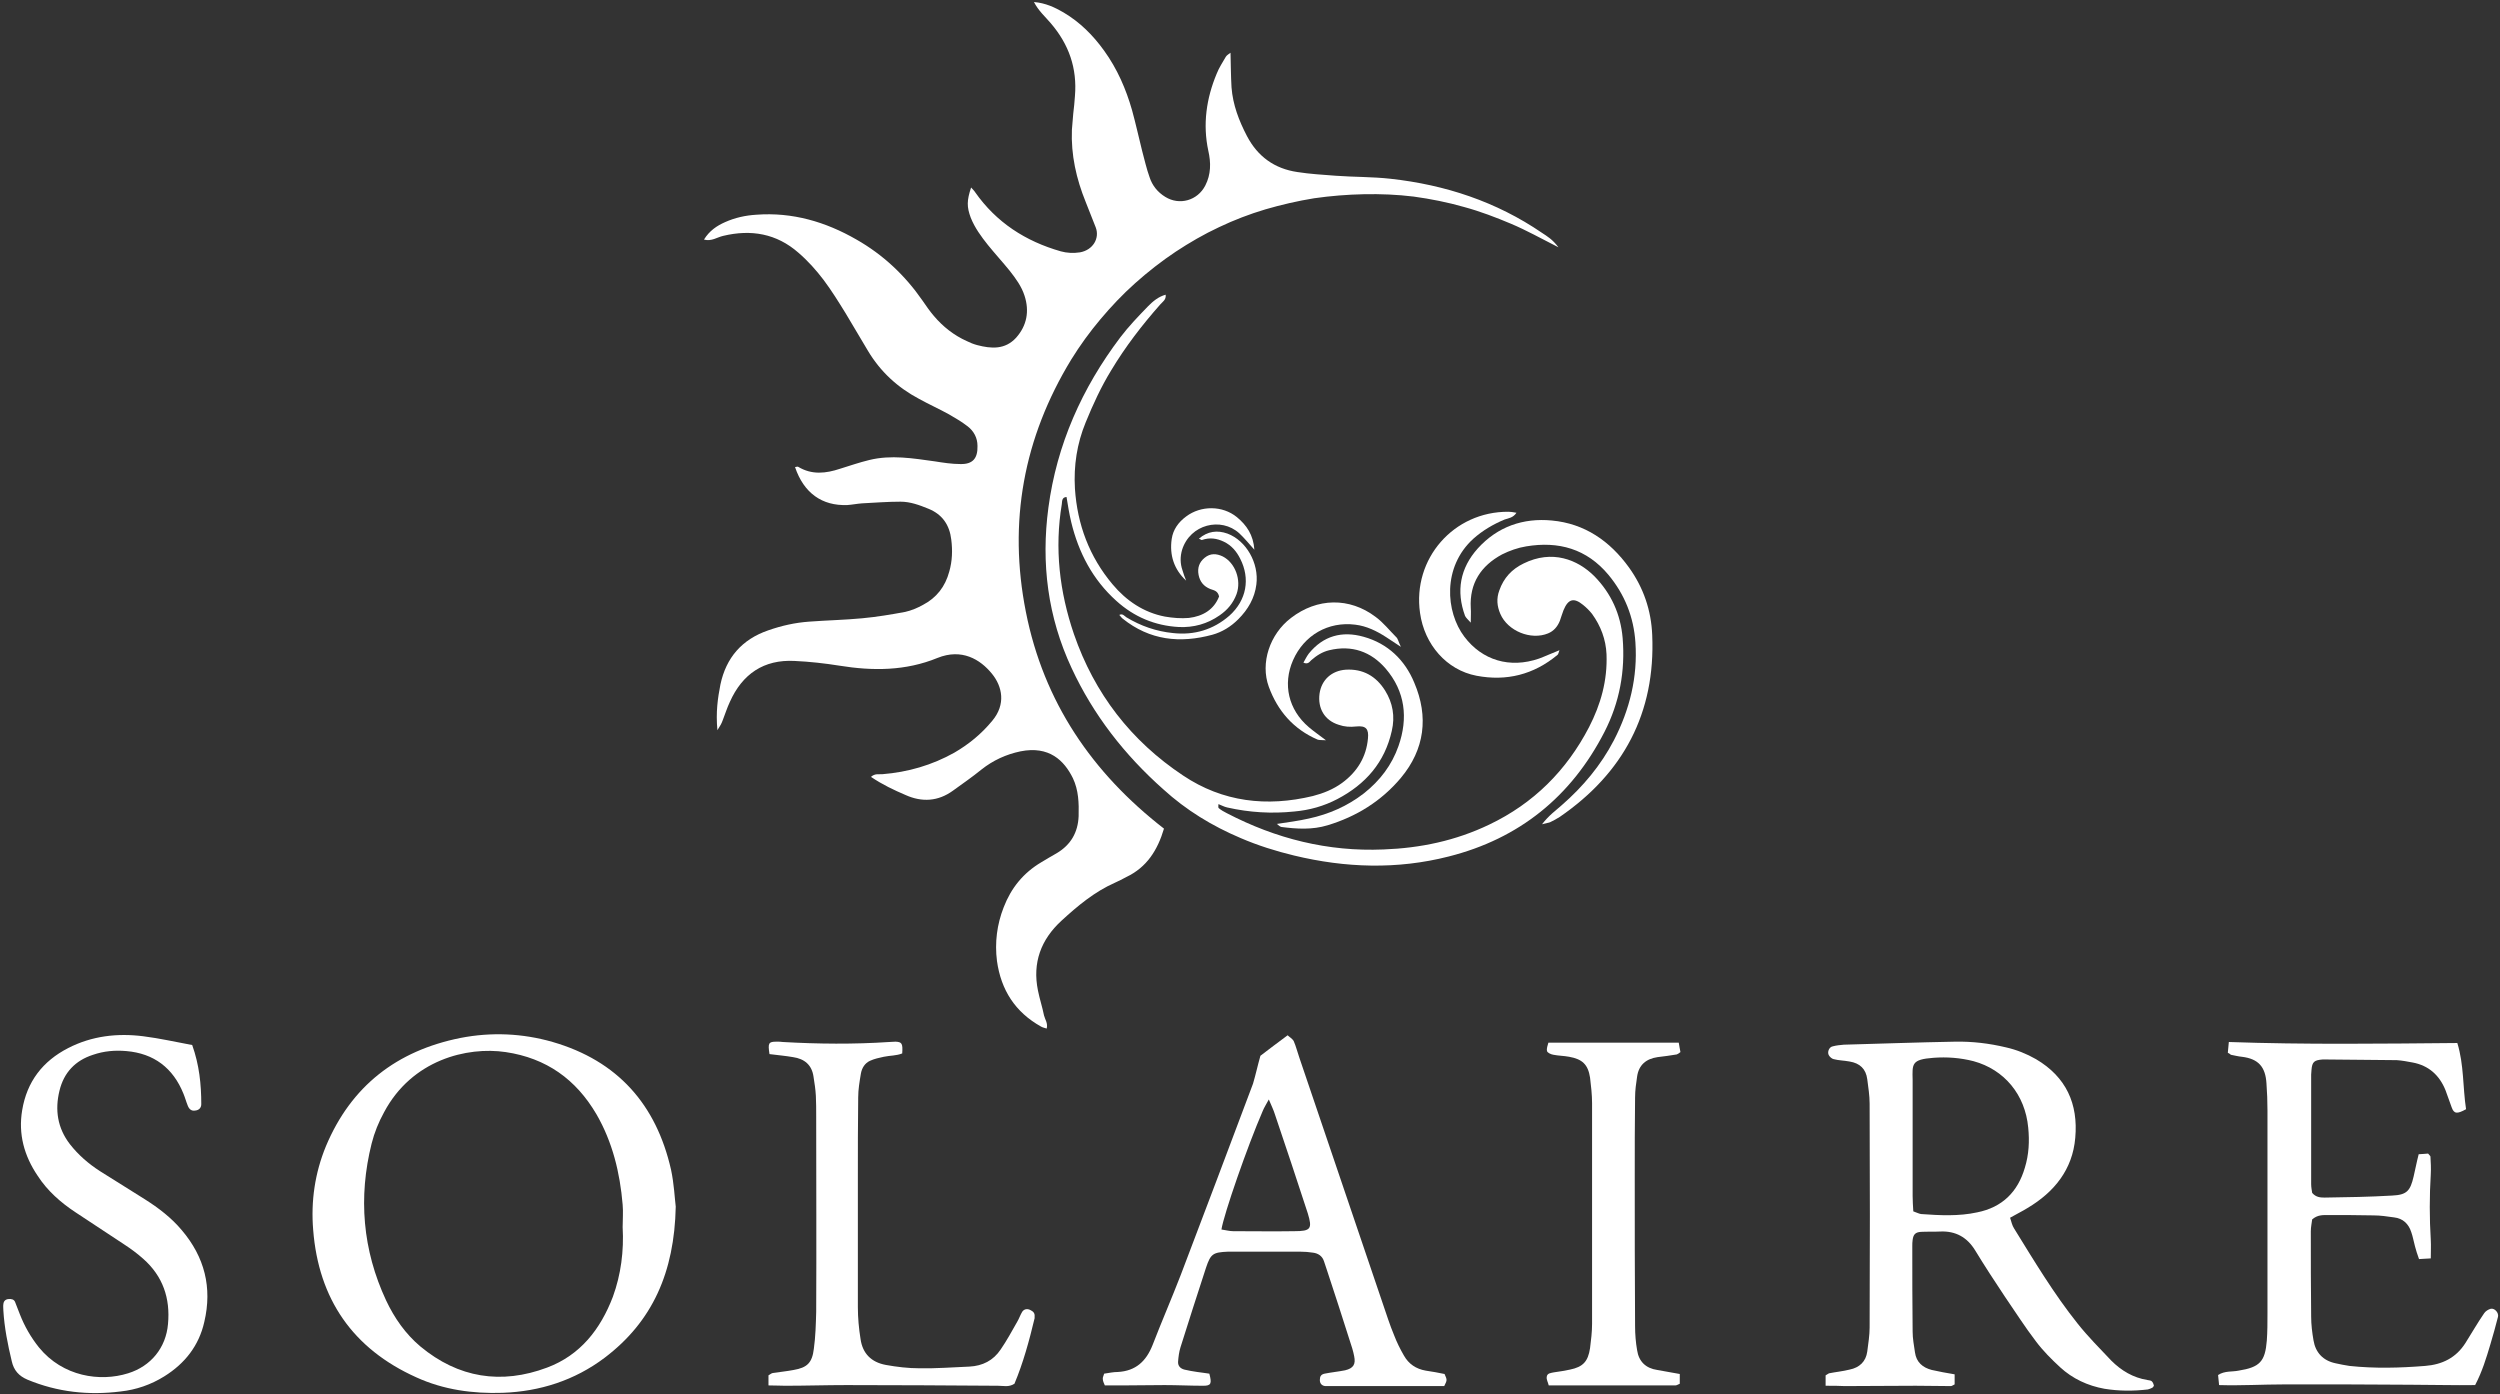 <svg width="744" height="415" viewBox="0 0 744 415" fill="none" xmlns="http://www.w3.org/2000/svg">
<rect x="0" y="0" width="744" height="415" fill="#333333" stroke="none"/>
<path d="M213.5 217.3C213 211.9 213.6 207.8 214.4 203.7C216.1 195.7 220.8 190.3 228.6 187.6C232.6 186.2 236.6 185.3 240.8 185C246.1 184.6 251.3 184.5 256.6 184C260.9 183.6 265.1 182.9 269.4 182.1C271.2 181.7 273.1 180.9 274.7 180C278.7 177.9 281.3 174.6 282.5 170.1C283.4 167 283.5 163.8 283.1 160.6C282.6 156.3 280.5 153.1 276.3 151.4C273.6 150.3 270.9 149.3 268 149.3C264.2 149.3 260.3 149.6 256.5 149.8C255.1 149.9 253.6 150.2 252.2 150.3C244.6 150.6 239.2 146.7 236.6 139C236.9 139 237.3 138.8 237.5 138.9C241.6 141.4 245.8 140.9 250 139.5C252.9 138.6 255.8 137.6 258.7 136.9C265.2 135.3 271.7 136.4 278.2 137.3C280.7 137.7 283.3 138.1 285.8 138.1C289.5 138.2 291 136.4 290.9 132.7C290.9 130.3 289.8 128.3 288 126.9C286.2 125.5 284.3 124.4 282.4 123.3C279.5 121.7 276.4 120.3 273.5 118.7C267.1 115.3 262 110.6 258.3 104.4C256.1 100.7 253.9 97 251.7 93.3C249.6 89.9 247.5 86.5 245.1 83.3C242.9 80.4 240.4 77.6 237.6 75.2C231.1 69.5 223.5 68.2 215.2 70.2C213.4 70.6 211.8 71.9 209.5 71.3C211.1 68.7 213.3 67.2 215.8 66.1C218.7 64.8 221.8 64.1 225.1 63.9C235.8 63.1 245.7 66 254.9 71.3C262.8 75.8 269.3 81.9 274.5 89.4C275.6 91 276.7 92.6 277.9 94C280.6 97.2 283.9 99.8 287.7 101.5C288.7 102 289.7 102.4 290.8 102.7C295 103.8 299.1 104.1 302.4 100.5C305.6 96.9 306.4 92.6 304.9 88C304 85.2 302.3 82.9 300.5 80.6C298.4 78 296.1 75.5 294 72.9C292 70.4 290.1 67.8 288.9 64.8C287.7 61.6 287.7 59.7 289 55.8C289.5 56.4 289.9 56.7 290.2 57.2C296.5 66.2 305.2 71.8 315.7 74.8C317.5 75.3 319.5 75.4 321.4 75.1C325.3 74.4 327.3 70.9 326.1 67.7C325.1 65.2 324.1 62.6 323.1 60.1C320.3 53.2 318.7 46.1 319 38.6C319.1 37 319.3 35.4 319.4 33.8C319.6 32.1 319.8 30.3 319.9 28.6C320.6 20.3 318.1 13.2 312.7 6.9C311.1 5 309.1 3.3 307.7 0.6C311.2 0.9 313.9 2.2 316.5 3.7C321.4 6.6 325.3 10.5 328.6 15.1C332.5 20.5 335.1 26.5 336.9 32.8C338 36.8 338.9 40.9 339.9 44.9C340.6 47.5 341.2 50.2 342.1 52.7C342.9 55.2 344.5 57.2 346.8 58.6C351 61.2 356.4 59.7 358.7 55.2C360.4 51.9 360.4 48.4 359.6 44.9C357.9 37 359 29.3 362.1 21.9C362.8 20.1 363.9 18.5 364.8 16.9C365.1 16.4 365.7 16.1 366.2 15.7C366.3 19.3 366.3 22.6 366.5 26C366.9 31.2 368.7 35.9 371.1 40.5C374.3 46.6 379.3 50.2 386.1 51.2C389.9 51.8 393.7 52 397.5 52.3C402.9 52.7 408.4 52.6 413.8 53.2C430.1 55 445.3 60 458.9 69.3C460.4 70.3 462 71.2 463.8 73.6C458.5 70.9 454.2 68.5 449.7 66.6C445.2 64.7 440.5 62.9 435.7 61.6C430.8 60.2 425.8 59.2 420.7 58.5C415.8 57.9 410.8 57.7 405.9 57.8C401 57.9 396 58.3 391.1 59C386.2 59.8 381.4 60.9 376.6 62.3C371.9 63.7 367.2 65.5 362.8 67.6C358.3 69.7 354 72.2 349.9 74.9C345.7 77.7 341.6 80.9 337.8 84.3C334.1 87.6 330.7 91.2 327.5 95C324.3 98.8 321.4 102.8 318.8 107C304.6 130.3 300 155.4 305.3 182.1C310.6 208.9 325 230 346.4 246.6C344.5 253 341.3 258.1 335.2 261C334.1 261.6 332.9 262.2 331.8 262.7C325.7 265.4 320.7 269.6 315.9 274C309.8 279.6 307.2 286.5 308.9 294.8C309.4 297.3 310.2 299.7 310.7 302.2C311 303.4 311.9 304.5 311.5 306.1C310.9 305.9 310.3 305.8 309.8 305.5C302.1 301.2 297.9 294.6 296.7 286C296 280.5 296.7 275.1 298.7 270C300.9 264.3 304.5 259.8 309.9 256.6C311.4 255.7 312.9 254.8 314.5 253.9C318.7 251.4 320.8 247.7 321 242.9C321.1 239 321 235.2 319.3 231.6C316.7 226.3 312.2 221.9 303.7 223.6C299.4 224.5 295.5 226.3 292.1 229C289.4 231.2 286.5 233.2 283.6 235.3C279.2 238.5 274.4 238.8 269.5 236.6C266 235.1 262.6 233.5 259.2 231.2C260.4 230.1 261.6 230.5 262.6 230.4C270.2 229.8 277.4 227.7 284 224C288.3 221.5 292.1 218.4 295.3 214.5C299.4 209.6 298.3 204.3 295.2 200.5C291.7 196.2 286.2 192.9 279 195.8C269.5 199.7 259.7 199.7 249.8 198.1C245.4 197.4 240.9 196.9 236.5 196.7C227.3 196.2 220.9 200.6 217.2 208.9C216.4 210.6 215.8 212.5 215.1 214.3C214.7 215.4 214.4 215.9 213.5 217.3Z" fill="white"/>
<path d="M543.3 412.4C543.3 410.9 543.3 410 543.3 409.3C543.8 409 544.1 408.8 544.3 408.7C546.3 408.3 548.4 408.1 550.4 407.6C553.4 407 555.3 405.2 555.7 402.2C556 399.8 556.4 397.4 556.4 395.1C556.5 372.9 556.5 350.7 556.4 328.4C556.4 326 556 323.6 555.7 321.2C555.3 318.1 553.5 316.4 550.4 315.9C548.8 315.6 547.2 315.6 545.7 315.2C545.2 315.1 544.6 314.6 544.3 314.1C543.7 313.2 544.3 311.6 545.4 311.4C546.5 311.1 547.6 311 548.7 310.9C559.7 310.6 570.7 310.2 581.8 310C586.9 309.9 592 310.5 597 311.7C600.1 312.4 603.1 313.6 605.9 315.2C614.9 320.5 618.5 328.5 617.6 338.6C616.8 348.1 611.3 354.8 603.4 359.5C601.8 360.5 600.1 361.3 598.2 362.4C598.6 363.6 598.8 364.7 599.4 365.6C605.4 375.3 611.2 385 618.3 393.9C621.4 397.8 624.9 401.3 628.3 404.9C631.3 407.9 634.8 410 639.1 410.7C639.6 410.8 640.1 410.8 640.4 411.1C640.7 411.4 640.9 411.9 641 412.3C641 412.5 640.7 412.9 640.5 413C640.1 413.2 639.6 413.4 639.2 413.5C634.9 414 630.6 414 626.3 413.3C621.3 412.4 616.8 410.3 613.1 406.9C610.5 404.5 608 402 605.9 399.2C602.6 394.9 599.7 390.3 596.6 385.8C593.6 381.3 590.6 376.7 587.8 372.1C585.4 368.2 582 366.3 577.4 366.5C575.5 366.6 573.6 366.5 571.7 366.6C570 366.7 569.4 367.4 569.2 369C569.1 369.6 569.1 370.3 569.1 370.9C569.1 379.4 569.1 387.8 569.2 396.3C569.2 398.4 569.6 400.4 569.9 402.5C570.3 405.4 572.2 407 574.9 407.7C577.1 408.2 579.3 408.6 581.7 409C581.7 410.1 581.7 411.1 581.7 412C581.1 412.3 580.8 412.5 580.6 412.5C577.1 412.5 573.6 412.4 570.1 412.4C563.1 412.4 556 412.5 549 412.5C547.2 412.4 545.5 412.4 543.3 412.4ZM569.4 360.5C570.5 360.9 571.1 361.2 571.7 361.3C577.3 361.7 582.9 362 588.4 360.8C595.9 359.3 600.5 354.7 602.6 347.5C603.8 343.6 604 339.6 603.6 335.6C602.7 325.8 596.5 318.3 587.3 315.8C583.4 314.8 579.4 314.5 575.4 314.8C568.8 315.3 569.1 316.6 569.2 321.4C569.2 332.9 569.2 344.4 569.2 355.9C569.2 357.4 569.3 358.8 569.4 360.5Z" fill="white"/>
<path d="M201.1 359.1C200.7 378.6 194.2 393.3 179.9 404.1C171 410.8 160.7 414.1 149.6 414.5C140.7 414.8 132 413.6 123.9 409.9C105 401.4 94.8 386.6 93.2 366C92.5 357.5 93.7 349.1 97 341.1C104.5 323.2 118.1 312.7 137 308.9C146.2 307.1 155.5 307.5 164.5 310.1C183.8 315.7 195.3 328.7 199.7 348.1C200.6 352.3 200.8 356.7 201.1 359.1ZM185.3 365.2C185.3 363 185.5 360.7 185.3 358.5C184.5 349 182.3 339.9 177.5 331.6C171.4 321.2 162.6 314.9 150.5 313.1C139 311.4 122.6 315.4 114.3 331C112.7 333.9 111.4 337.1 110.6 340.3C106.6 356.3 107.9 372 114.9 387C117.4 392.3 120.7 397 125.1 400.7C136.4 410.1 149.2 412.1 162.8 407C172.7 403.3 178.7 395.6 182.4 385.9C184.8 379.3 185.7 372.3 185.3 365.2Z" fill="white"/>
<path d="M362.6 239.3C362.6 239.7 362.5 240.4 362.7 240.5C363.4 241.1 364.3 241.6 365.1 242C379.7 249.6 395.2 253.5 411.7 252.8C422.7 252.4 433.2 250.2 443.2 245.4C456.4 239.1 466.2 229.3 472.9 216.4C476.4 209.6 478.4 202.5 478.1 194.7C477.9 190.3 476.4 186.3 473.8 182.7C473 181.7 472.1 180.8 471.1 180C468.4 177.8 466.7 178.2 465.3 181.6C464.9 182.6 464.6 183.7 464.2 184.8C463.5 186.5 462.4 187.8 460.7 188.5C455.6 190.6 448.7 187.8 446.5 182.7C445.5 180.4 445.3 178.1 446.2 175.7C447.5 172 449.9 169.4 453.4 167.7C461.9 163.5 469.5 166.5 474.5 171.5C479.5 176.6 482.3 182.8 482.9 189.9C483.7 199.7 482 209 477.5 217.8C467.6 237.1 452.1 249.6 431.1 254.9C415.8 258.8 400.4 258.3 385.1 254.6C379.7 253.3 374.3 251.6 369.2 249.4C360.7 245.8 353 241.1 346.2 234.9C334.7 224.7 325.4 212.8 318.9 198.8C311.8 183.6 309.8 167.6 312 151.1C314.5 132.3 322 115.5 333.4 100.4C335.9 97.1 338.8 94.1 341.7 91.1C343.1 89.7 344.7 88.3 346.9 87.7C347.1 89.2 346 89.8 345.3 90.6C339.9 96.7 334.9 103.2 330.7 110.2C327.7 115.1 325.3 120.3 323.1 125.7C320.5 132 319.5 138.6 319.9 145.4C320.6 156.1 324.2 165.7 331.1 173.9C335.2 178.8 340.4 182.3 346.7 183.5C349 183.9 351.5 184.1 353.8 183.9C358 183.4 361.3 181.4 362.8 177.5C362.4 175.8 361.3 175.7 360.2 175.3C358.2 174.5 357.1 173.1 356.7 171.1C356.3 169 356.9 167.3 358.5 166C360.2 164.6 362 164.7 363.9 165.6C367.6 167.5 369.5 172.6 368 176.8C367 179.5 365.3 181.5 363 183.1C359.3 185.7 355.2 186.8 350.8 186.6C343.7 186.2 337.5 183.6 332.2 178.8C325.2 172.5 321 164.5 318.8 155.4C318.2 152.9 317.8 150.4 317.4 147.9C316 148 316.1 149.1 316 150C313.8 163.2 315.3 176.1 319.6 188.7C325.7 206.4 336.6 220.5 352.1 230.8C363.9 238.7 377 240.2 390.7 236.9C393.8 236.1 396.8 234.9 399.4 233C403.9 229.7 406.6 225.3 407.1 219.8C407.4 216.9 406.5 215.9 403.6 216.2C401.8 216.4 400.1 216.3 398.4 215.7C394.2 214.4 392.1 210.8 392.7 206.4C393.3 202.3 396.3 199.6 400.5 199.3C405.6 199 409.5 201.2 412.2 205.5C414.5 209.2 415.2 213.2 414.2 217.5C412.1 226.9 406.4 233.4 398 237.8C394 239.9 389.7 241.1 385.2 241.5C378.5 242.2 371.8 241.8 365.2 240.3C364.3 240.1 363.4 239.6 362.6 239.3C362.5 239.3 362.4 239.4 362.2 239.5C362.1 239.5 362 239.4 361.9 239.4C362.1 239.4 362.4 239.3 362.6 239.3Z" fill="white"/>
<path d="M663 313.3C663.1 312.4 663.2 311.4 663.3 310.1C686.1 310.9 708.5 310.6 731.3 310.4C733.3 316.9 732.9 323.6 733.9 330.1C731.2 331.6 730.3 331.5 729.6 329.5C729 327.9 728.4 326.2 727.8 324.5C726 320 722.8 317.1 718 316.2C716.4 315.9 714.8 315.6 713.3 315.5C706.3 315.4 699.2 315.4 692.2 315.3C691.9 315.3 691.6 315.3 691.2 315.3C688.7 315.5 688.1 316 687.9 318.4C687.9 318.9 687.8 319.4 687.8 319.8C687.8 330.7 687.8 341.5 687.8 352.4C687.8 353.3 688 354.3 688.1 355C689.2 356.3 690.5 356.4 691.8 356.4C698.5 356.3 705.2 356.2 711.9 355.8C716.3 355.6 717.3 354.4 718.3 350.1C718.8 348 719.2 345.8 719.8 343.5C721 343.4 721.9 343.4 722.6 343.3C722.9 343.7 723.3 344 723.3 344.2C723.4 345.9 723.5 347.7 723.4 349.4C723 356 723 362.5 723.4 369C723.5 370.7 723.4 372.5 723.4 374.5C722.1 374.6 721.1 374.6 719.9 374.7C719.4 373.3 719 372.1 718.7 370.9C718.3 369.5 718.1 368.1 717.6 366.7C716.8 364.2 715.1 362.6 712.5 362.3C710.4 362 708.4 361.7 706.3 361.7C701.8 361.6 697.3 361.6 692.9 361.6C691.3 361.6 689.7 361.5 688.1 362.9C688 363.9 687.7 365.1 687.7 366.4C687.7 374.9 687.7 383.3 687.8 391.8C687.8 394.2 688.1 396.6 688.5 398.9C689.1 402.5 691.3 404.9 695 405.7C696.4 406 697.8 406.3 699.2 406.5C706.7 407.3 714.2 407.1 721.7 406.5C726.8 406.1 730.9 404.1 733.7 399.7C735.6 396.7 737.3 393.7 739.3 390.8C739.7 390.2 740.5 389.7 741.2 389.5C742.4 389.2 743.7 390.7 743.4 391.9C742.7 394.7 741.9 397.5 741.1 400.2C739.9 404.2 738.7 408.2 736.6 412.2C730.3 412.3 724 412.1 717.6 412.1C711.2 412.1 704.8 412 698.4 412C692.2 412 685.9 412 679.7 412C673.3 412 667 412.4 660.4 412.2C660.3 411 660.2 410.1 660.1 409.2C662.1 407.9 664.3 408.3 666.2 407.9C672.5 406.9 674.1 405.2 674.6 399C674.8 396.3 674.8 393.6 674.8 390.9C674.8 370.8 674.8 350.6 674.8 330.5C674.8 327.8 674.7 325.1 674.5 322.4C674.2 317.5 672.1 315.1 667.2 314.5C666.1 314.4 665 314.1 663.9 313.9C663.8 313.8 663.6 313.6 663 313.3Z" fill="white"/>
<path d="M375.1 314.2C377.6 312.3 380.2 310.3 383.2 308.1C383.7 308.6 384.6 309.1 385 309.8C385.7 311.4 386.1 313.1 386.7 314.8C395 339.2 403.2 363.5 411.5 387.9C412.6 391.1 413.6 394.3 414.9 397.4C415.7 399.5 416.7 401.5 417.8 403.4C419.2 405.9 421.4 407.4 424.3 407.9C426.2 408.2 428.1 408.5 429.9 408.9C430.7 410.7 430.7 410.7 429.8 412.5C428.8 412.5 427.7 412.5 426.6 412.5C417 412.5 407.4 412.5 397.8 412.5C396.7 412.5 395.6 412.5 394.4 412.5C393.3 412.4 392.7 411.6 392.8 410.5C392.8 409.6 393.2 409 394.2 408.8C396.2 408.4 398.3 408.2 400.3 407.8C402.8 407.2 403.5 406 403 403.6C402.7 402 402.2 400.5 401.7 399C399.5 392 397.2 385 394.9 378C394.6 377.1 394.3 376.2 394 375.3C393.5 373.8 392.3 373 390.8 372.8C389.5 372.6 388.3 372.5 387 372.5C380.1 372.5 373.2 372.5 366.4 372.5C366.1 372.5 365.8 372.5 365.4 372.5C361 372.7 360.3 373.1 358.9 377.3C356.3 385.2 353.8 393.1 351.3 401C350.9 402.3 350.7 403.8 350.6 405.2C350.5 406.5 351.3 407.3 352.5 407.6C353.7 407.9 355 408.1 356.3 408.3C357.5 408.5 358.8 408.6 359.9 408.8C360.7 411.8 360.4 412.4 358.1 412.4C354.3 412.4 350.4 412.2 346.6 412.2C342.4 412.2 338.3 412.3 334.1 412.3C332.4 412.3 330.6 412.3 328.8 412.3C328.5 411.6 328.2 411 328.2 410.4C328.1 410 328.4 409.5 328.6 408.8C330 408.6 331.3 408.3 332.7 408.3C338 408 341.1 405.1 343 400.3C345.7 393.3 348.7 386.4 351.4 379.4C358.6 360.4 365.8 341.5 372.9 322.5C373.7 319.8 374.3 317 375.1 314.2ZM363.5 365.9C364.9 366.1 365.9 366.4 367 366.4C373.1 366.4 379.1 366.5 385.2 366.4C390.1 366.4 390.6 365.7 389.2 361.1C386 351.2 382.7 341.4 379.4 331.6C379 330.3 378.4 329.1 377.6 327.2C376.8 328.7 376.2 329.6 375.8 330.6C371.2 341.2 364.2 361.4 363.5 365.9Z" fill="white"/>
<path d="M57.2 311C59.3 316.9 59.9 322.7 59.9 328.6C59.9 329.7 59.2 330.4 58.1 330.5C57 330.7 56.3 330.1 55.9 329.1C55.4 327.9 55.1 326.7 54.6 325.5C51.5 317.8 45.8 313.5 37.6 312.8C34.2 312.5 30.9 312.8 27.7 313.9C22.4 315.6 19 319.2 17.7 324.6C16.3 330.3 17.1 335.7 20.8 340.5C23.3 343.7 26.3 346.3 29.7 348.5C34.2 351.3 38.6 354.1 43.1 356.9C47.2 359.5 51 362.4 54.1 366.1C60.9 374.1 63.2 383.2 60.8 393.4C59.2 400.5 55 405.8 48.9 409.6C44.9 412.1 40.5 413.6 35.9 414.1C26.4 415.3 17.1 414.3 8.2 410.6C5.6 409.5 4.1 407.8 3.5 405.1C2.3 400.1 1.3 395.1 1 390C1 389.4 0.9 388.7 1 388.1C1.1 387.2 1.6 386.7 2.5 386.6C3.4 386.5 4.2 386.7 4.5 387.5C5 388.7 5.4 389.9 5.9 391.1C7.3 394.7 9.2 398 11.6 401C18.7 409.7 29.8 411.3 38.1 408.7C44.9 406.6 49.4 401.1 50 394C50.7 386.4 48.5 379.8 42.6 374.6C40.8 373 38.9 371.6 36.9 370.3C32.1 367.1 27.3 364 22.5 360.8C18.1 357.9 14.1 354.4 11.2 349.9C7.2 344 5.4 337.5 6.6 330.4C8 321.9 12.7 315.8 20.3 311.9C27.3 308.3 34.9 307.4 42.7 308.4C47.5 309 52.3 310.1 57.2 311Z" fill="white"/>
<path d="M228.7 412.3C228.7 410.9 228.7 410.2 228.7 409.3C229.1 409.1 229.5 408.7 230 408.6C232 408.3 234.1 408.1 236.2 407.7C240.2 407 241.7 405.6 242.2 401.4C242.7 397.8 242.8 394.1 242.9 390.4C243 371 242.9 351.7 242.9 332.3C242.9 330.2 242.9 328.1 242.8 326.1C242.7 324.2 242.4 322.3 242.1 320.4C241.6 316.9 239.4 315.1 236 314.6C233.7 314.2 231.3 314 229 313.7C228.5 310.4 228.7 310 231.1 310C231.7 310 232.4 310 233 310.1C243.5 310.7 254.1 310.8 264.6 310.1C265.2 310.1 265.9 310 266.5 310C268.4 310.1 268.7 310.5 268.5 313.5C266.8 314.2 264.9 314.1 263 314.5C261.6 314.8 260.2 315.1 258.9 315.7C257.4 316.4 256.5 317.8 256.2 319.5C255.8 321.9 255.4 324.2 255.4 326.6C255.3 334.4 255.3 342.3 255.3 350.1C255.3 363.1 255.3 376 255.3 389C255.3 392.2 255.6 395.4 256.1 398.5C256.7 402.8 259.3 405.4 263.6 406.2C266.9 406.8 270.3 407.2 273.6 407.2C278.5 407.3 283.5 406.9 288.5 406.7C292.4 406.5 295.6 404.9 297.8 401.6C299.6 399 301.1 396.2 302.7 393.4C303.3 392.4 303.6 391.4 304.2 390.4C304.8 389.5 305.8 389.4 306.7 389.9C307.5 390.3 308 390.8 307.9 391.8C307.9 392 307.9 392.1 307.9 392.3C306.3 399 304.5 405.6 301.9 411.8C300.2 412.9 298.6 412.4 297 412.4C282 412.3 266.9 412.2 251.9 412.2C245.8 412.2 239.7 412.4 233.7 412.4C232.3 412.4 230.7 412.3 228.7 412.3Z" fill="white"/>
<path d="M460.8 310.3C473.8 310.3 486.6 310.3 499.6 310.3C499.8 311.3 499.9 312.3 500.1 313.1C499.6 313.5 499.3 313.7 499 313.8C497.1 314.1 495.2 314.4 493.3 314.6C489.9 315.1 487.7 316.9 487.2 320.4C486.9 322.4 486.6 324.5 486.6 326.6C486.5 334.4 486.5 342.3 486.5 350.1C486.5 365 486.5 379.8 486.6 394.7C486.6 397.1 486.8 399.5 487.2 401.8C487.7 405.2 489.8 407.2 493.2 407.7C495.4 408.1 497.6 408.5 499.9 408.9C499.9 410 499.9 410.9 499.9 411.8C499.4 412 499 412.3 498.6 412.3C486.1 412.3 473.7 412.3 460.9 412.3C460.7 411.4 460.2 410.6 460.3 409.8C460.4 408.6 461.6 408.6 462.5 408.4C464.1 408.2 465.7 407.9 467.2 407.6C471.1 406.8 472.6 405.2 473.2 401.2C473.5 398.8 473.8 396.4 473.8 394C473.8 372.1 473.8 350.2 473.8 328.3C473.8 325.8 473.5 323.2 473.2 320.7C472.6 316.8 470.9 315.2 467 314.5C465.4 314.2 463.8 314.2 462.3 313.9C461.6 313.8 460.5 313.3 460.4 312.8C460.2 312 460.6 311.1 460.8 310.3Z" fill="white"/>
<path d="M458.9 245.3C461 242.6 463 241.2 464.8 239.6C471.1 234.1 476.4 227.8 480.3 220.3C485 211.2 487.4 201.5 486.7 191.2C486.2 183.6 483.5 176.9 478.7 171.1C472.2 163.3 463.8 161 454.2 162.6C451.7 163 449.2 163.9 447 165C440.7 168.4 437.3 173.6 437.7 180.9C437.8 182.2 437.7 183.4 437.7 185.3C436.9 184.4 436.3 183.9 436 183.3C433.3 175.9 434.5 169.1 439.8 163.2C445.7 156.7 453.3 154.1 461.8 154.9C471.6 155.8 479.1 161 484.8 168.9C489.1 174.9 491.4 181.6 491.7 189C492.7 212.2 483.1 230.1 464.2 243.1C463.3 243.7 462.3 244.2 461.3 244.7C460.8 244.9 460.3 244.9 458.9 245.3Z" fill="white"/>
<path d="M451.3 152.6C450.3 154.1 449 154.2 447.8 154.6C444.4 156 441.2 157.9 438.5 160.3C429.2 168.7 430.2 182.1 435.8 189.5C441.1 196.5 449.3 199 458 196C459.9 195.3 461.8 194.4 464.1 193.5C463.8 194.2 463.8 194.7 463.5 194.9C456.4 200.8 448.3 202.8 439.4 201.1C430.5 199.4 423.9 191.8 422.6 182.4C420.3 166.3 432.6 152.2 448.9 152.3C449.5 152.3 450.3 152.4 451.3 152.6Z" fill="white"/>
<path d="M380 245.2C383.3 244.7 386.4 244.3 389.5 243.6C395.5 242.3 401 239.9 405.9 236.1C410.7 232.3 414.2 227.7 416.2 222C419.1 213.7 418.2 205.8 412.4 199C408 193.9 402.3 191.9 395.6 193.5C393.5 194 391.8 195.1 390.2 196.5C389.7 197 389.2 197.8 387.9 197.2C388.4 196.3 388.9 195.3 389.5 194.5C393.8 189.2 399.4 187.7 405.8 189.5C413 191.5 418.1 196.4 420.9 203.2C425.2 213.3 424 223 416.9 231.5C411.1 238.4 403.7 243 395.1 245.6C390.5 247 385.9 246.7 381.3 246.1C380.9 246 380.5 245.6 380 245.2Z" fill="white"/>
<path d="M416.9 192.5C414.8 191.1 413.7 190.4 412.5 189.6C409.7 187.8 406.7 186.3 403.3 185.9C395.3 184.9 388.1 189 384.8 196.5C381.7 203.6 383.4 211.2 389.5 216.4C390.9 217.6 392.5 218.7 394.6 220.3C393.3 220.2 392.6 220.3 392.1 220.1C384.9 217 380.2 211.5 377.6 204.4C375 197.3 377.9 188.7 384.2 183.9C392 177.9 401.6 177.7 409.4 183.6C411.7 185.3 413.5 187.6 415.5 189.6C416 190 416.1 190.8 416.9 192.5Z" fill="white"/>
<path d="M356.8 160.3C359.4 158.1 362.2 157.7 365.3 158.8C370.9 160.9 374.7 167.6 373.9 173.9C373.4 178 371.4 181.4 368.5 184.3C366.3 186.5 363.7 188.1 360.8 188.9C351.2 191.5 342.2 190.6 334.1 184.1C333.7 183.8 333.5 183.4 333.1 183C334.1 182.5 334.6 183.3 335.2 183.7C339.5 186.3 344.1 187.9 349.1 188.4C355.4 189.1 361.1 187.4 365.9 183.2C371 178.6 372.1 172.2 369.1 166.3C368 164.1 366.5 162.3 364.2 161.2C362.1 160.2 360 159.9 357.7 160.7C357.6 160.8 357.3 160.5 356.8 160.3Z" fill="white"/>
<path d="M353 172.8C349.4 169.5 348 165.2 348.7 160.4C349.1 157.6 350.7 155.4 353 153.7C357.4 150.4 363.8 150.4 368.1 153.9C371 156.3 373 159.2 373.3 163.6C371.6 161.7 370.3 160.1 368.8 158.7C363.4 153.8 354.2 156 351.8 163.6C351.2 165.6 351.2 167.7 351.9 169.7C352.2 170.8 352.6 171.8 353 172.8Z" fill="white"/>
<path d="M362.6 239.3C362.4 239.3 362.2 239.3 361.9 239.3C362 239.4 362.1 239.5 362.2 239.4C362.4 239.5 362.4 239.3 362.6 239.3Z" fill="white"/>
</svg>
